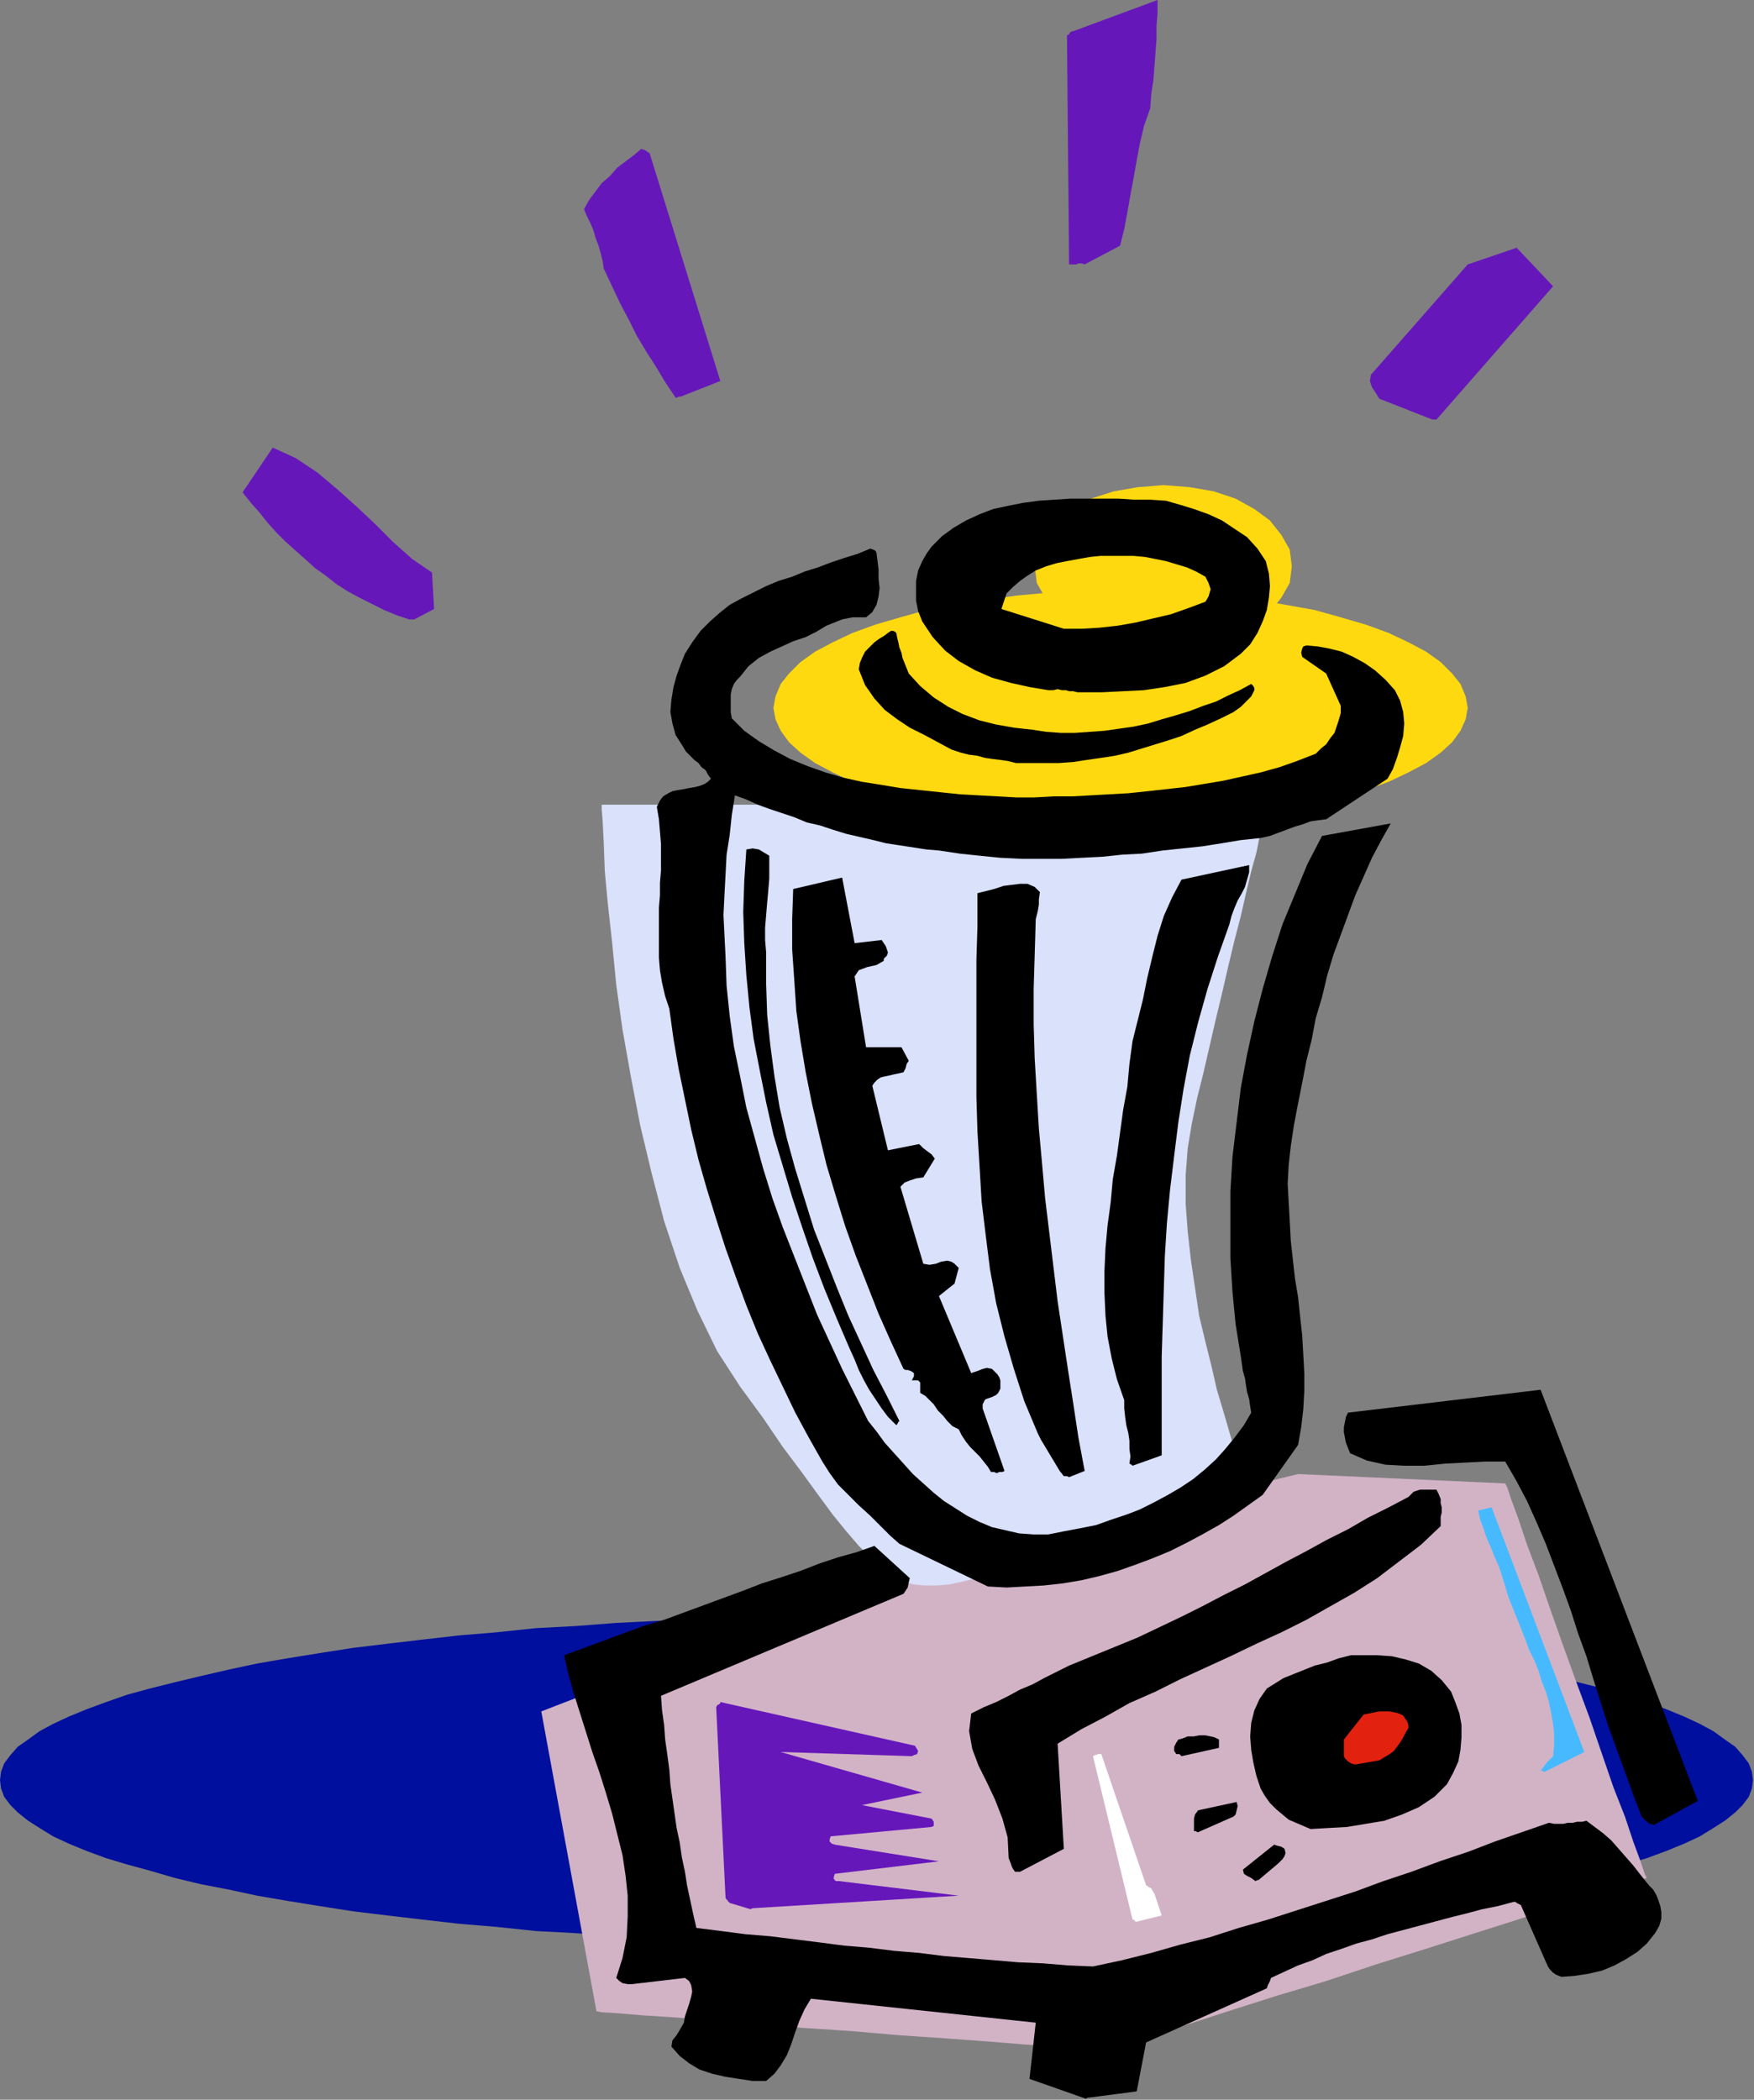 <?xml version="1.0" encoding="UTF-8" standalone="no"?>
<svg
   xmlns:dc="http://purl.org/dc/elements/1.1/"
   xmlns:cc="http://creativecommons.org/ns#"
   xmlns:rdf="http://www.w3.org/1999/02/22-rdf-syntax-ns#"
   xmlns:svg="http://www.w3.org/2000/svg"
   xmlns="http://www.w3.org/2000/svg"
   xmlns:sodipodi="http://sodipodi.sourceforge.net/DTD/sodipodi-0.dtd"
   xmlns:inkscape="http://www.inkscape.org/namespaces/inkscape"
   version="1.0"
   width="42.799mm"
   height="51.232mm"
   id="svg59"
   sodipodi:docname="FSA06988.WMF">
  <rect width="100%" height="100%" fill="#808080" stroke="none"/>
  <sodipodi:namedview
     pagecolor="#ffffff"
     bordercolor="#666666"
     borderopacity="1"
     objecttolerance="10"
     gridtolerance="10"
     guidetolerance="10"
     inkscape:pageopacity="0"
     inkscape:pageshadow="2"
     inkscape:window-width="640"
     inkscape:window-height="480"
     id="namedview61" />
  <defs
     id="defs3">
    <pattern
       id="WMFhbasepattern"
       patternUnits="userSpaceOnUse"
       width="6"
       height="6"
       x="0"
       y="0" />
  </defs>
  <path
     style="fill:#000f9e;fill-rule:evenodd;fill-opacity:1;stroke:none;"
     d="  M 80.832,148.992   L 84.96,148.992   L 89.088,149.088   L 93.12,149.184   L 97.056,149.28   L 100.992,149.472   L 104.832,149.664   L 108.576,149.952   L 112.224,150.144   L 115.776,150.528   L 119.232,150.816   L 122.688,151.2   L 125.952,151.584   L 129.12,151.968   L 132.192,152.448   L 135.072,152.928   L 137.952,153.408   L 140.64,153.984   L 143.136,154.56   L 145.536,155.136   L 147.84,155.712   L 149.952,156.288   L 151.872,156.96   L 153.696,157.632   L 155.328,158.304   L 156.768,158.976   L 158.016,159.648   L 159.072,160.416   L 160.032,161.088   L 160.704,161.856   L 161.28,162.624   L 161.568,163.392   L 161.664,164.16   L 161.568,164.928   L 161.28,165.696   L 160.704,166.464   L 160.032,167.136   L 159.072,167.904   L 158.016,168.576   L 156.768,169.344   L 155.328,170.016   L 153.696,170.688   L 151.872,171.36   L 149.952,171.936   L 147.84,172.512   L 145.536,173.184   L 143.136,173.76   L 140.64,174.24   L 137.952,174.816   L 135.072,175.296   L 132.192,175.776   L 129.12,176.256   L 125.952,176.64   L 122.688,177.024   L 119.232,177.408   L 115.776,177.696   L 112.224,178.08   L 108.576,178.272   L 104.832,178.56   L 100.992,178.752   L 97.056,178.944   L 93.12,179.04   L 89.088,179.136   L 84.96,179.232   L 80.832,179.232   L 76.704,179.232   L 72.576,179.136   L 68.544,179.04   L 64.608,178.944   L 60.672,178.752   L 56.832,178.56   L 53.088,178.272   L 49.44,178.08   L 45.792,177.696   L 42.336,177.408   L 38.976,177.024   L 35.712,176.64   L 32.544,176.256   L 29.472,175.776   L 26.496,175.296   L 23.712,174.816   L 21.024,174.24   L 18.528,173.76   L 16.128,173.184   L 13.824,172.512   L 11.712,171.936   L 9.792,171.36   L 7.968,170.688   L 6.336,170.016   L 4.896,169.344   L 3.648,168.576   L 2.592,167.904   L 1.632,167.136   L 0.96,166.464   L 0.384,165.696   L 0.096,164.928   L 0,164.16   L 0.096,163.392   L 0.384,162.624   L 0.96,161.856   L 1.632,161.088   L 2.592,160.416   L 3.648,159.648   L 4.896,158.976   L 6.336,158.304   L 7.968,157.632   L 9.792,156.96   L 11.712,156.288   L 13.824,155.712   L 16.128,155.136   L 18.528,154.56   L 21.024,153.984   L 23.712,153.408   L 26.496,152.928   L 29.472,152.448   L 32.544,151.968   L 35.712,151.584   L 38.976,151.2   L 42.336,150.816   L 45.792,150.528   L 49.44,150.144   L 53.088,149.952   L 56.832,149.664   L 60.672,149.472   L 64.608,149.28   L 68.544,149.184   L 72.576,149.088   L 76.704,148.992   L 80.832,148.992  z "
     id="path5" />
  <path
     style="fill:#d2b3c6;fill-rule:evenodd;fill-opacity:1;stroke:none;"
     d="  M 83.904,144.672   L 49.92,157.824   L 55.008,185.472   L 55.488,185.568   L 57.024,185.664   L 59.328,185.856   L 62.304,186.048   L 65.856,186.336   L 69.792,186.624   L 74.016,187.008   L 78.432,187.296   L 82.848,187.68   L 87.072,187.968   L 91.008,188.256   L 94.56,188.544   L 97.632,188.736   L 99.936,188.928   L 101.376,189.024   L 101.952,189.024   L 102.528,188.832   L 104.064,188.352   L 106.56,187.584   L 109.728,186.624   L 113.568,185.376   L 117.792,184.032   L 122.304,182.688   L 126.912,181.152   L 131.52,179.712   L 136.032,178.272   L 140.256,176.928   L 144.096,175.68   L 147.264,174.72   L 149.76,173.856   L 151.296,173.376   L 151.872,173.184   L 151.68,172.8   L 151.296,171.648   L 150.624,169.824   L 149.856,167.52   L 148.8,164.832   L 147.744,161.76   L 146.592,158.4   L 145.344,155.04   L 144.096,151.584   L 142.944,148.32   L 141.888,145.248   L 140.832,142.464   L 140.064,140.16   L 139.392,138.336   L 139.008,137.184   L 138.816,136.8   L 119.712,135.936   L 83.904,144.672  z "
     id="path7" />
  <path
     style="fill:#ffd90f;fill-rule:evenodd;fill-opacity:1;stroke:none;"
     d="  M 107.328,44.736   L 109.728,44.928   L 111.936,45.312   L 113.952,45.984   L 115.68,46.944   L 117.12,48   L 118.176,49.344   L 118.944,50.688   L 119.136,52.224   L 118.944,53.76   L 118.176,55.104   L 117.12,56.448   L 115.68,57.504   L 113.952,58.464   L 111.936,59.136   L 109.728,59.52   L 107.328,59.712   L 104.928,59.52   L 102.72,59.136   L 100.608,58.464   L 98.88,57.504   L 97.44,56.448   L 96.384,55.104   L 95.616,53.76   L 95.424,52.224   L 95.616,50.688   L 96.384,49.344   L 97.44,48   L 98.88,46.944   L 100.608,45.984   L 102.72,45.312   L 104.928,44.928   L 107.328,44.736  z "
     id="path9" />
  <path
     style="fill:#ffd90f;fill-rule:evenodd;fill-opacity:1;stroke:none;"
     d="  M 103.392,54.432   L 106.656,54.528   L 109.824,54.624   L 112.896,54.912   L 115.776,55.296   L 118.56,55.776   L 121.248,56.256   L 123.648,56.928   L 125.952,57.6   L 128.064,58.368   L 129.888,59.232   L 131.52,60.096   L 132.864,61.056   L 133.92,62.112   L 134.688,63.072   L 135.168,64.224   L 135.36,65.28   L 135.168,66.336   L 134.688,67.392   L 133.92,68.448   L 132.864,69.408   L 131.52,70.368   L 129.888,71.232   L 128.064,72.096   L 125.952,72.864   L 123.648,73.536   L 121.248,74.208   L 118.56,74.688   L 115.776,75.168   L 112.896,75.552   L 109.824,75.84   L 106.656,75.936   L 103.392,76.032   L 100.128,75.936   L 96.96,75.84   L 93.888,75.552   L 90.912,75.168   L 88.128,74.688   L 85.44,74.208   L 83.04,73.536   L 80.736,72.864   L 78.624,72.096   L 76.8,71.232   L 75.168,70.368   L 73.824,69.408   L 72.768,68.448   L 72,67.392   L 71.52,66.336   L 71.328,65.28   L 71.52,64.224   L 72,63.072   L 72.768,62.112   L 73.824,61.056   L 75.168,60.096   L 76.8,59.232   L 78.624,58.368   L 80.736,57.6   L 83.04,56.928   L 85.44,56.256   L 88.128,55.776   L 90.912,55.296   L 93.888,54.912   L 96.96,54.624   L 100.128,54.528   L 103.392,54.432  z "
     id="path11" />
  <path
     style="fill:#d9e1fb;fill-rule:evenodd;fill-opacity:1;stroke:none;"
     d="  M 55.488,74.208   L 55.488,74.592   L 55.584,75.84   L 55.68,77.76   L 55.776,80.352   L 56.064,83.424   L 56.448,86.88   L 56.832,90.816   L 57.408,94.944   L 58.176,99.264   L 59.04,103.776   L 60.096,108.192   L 61.248,112.608   L 62.688,116.928   L 64.32,120.864   L 66.144,124.608   L 68.256,127.872   L 70.368,130.752   L 72.192,133.44   L 73.92,135.744   L 75.456,137.856   L 76.8,139.68   L 78.048,141.216   L 79.2,142.56   L 80.256,143.616   L 81.216,144.576   L 82.272,145.248   L 83.232,145.728   L 84.192,146.112   L 85.248,146.208   L 86.4,146.208   L 87.552,146.112   L 88.896,145.824   L 90.432,145.44   L 92.064,144.864   L 93.984,144.192   L 96,143.424   L 98.112,142.56   L 100.224,141.696   L 102.336,140.736   L 104.352,139.776   L 106.368,138.816   L 108.192,137.952   L 109.92,137.088   L 111.36,136.416   L 112.608,135.744   L 113.568,135.264   L 114.144,134.976   L 114.336,134.88   L 114.24,134.688   L 114.048,134.016   L 113.664,133.056   L 113.28,131.712   L 112.8,130.08   L 112.224,128.16   L 111.744,126.048   L 111.168,123.744   L 110.592,121.344   L 110.208,118.752   L 109.824,116.16   L 109.536,113.568   L 109.344,110.976   L 109.344,108.384   L 109.536,105.888   L 109.92,103.584   L 110.4,101.28   L 110.976,98.976   L 111.552,96.48   L 112.128,93.984   L 112.704,91.584   L 113.28,89.088   L 113.856,86.688   L 114.432,84.48   L 114.912,82.368   L 115.392,80.352   L 115.872,78.624   L 116.16,77.184   L 116.544,75.936   L 116.736,74.976   L 116.832,74.4   L 116.928,74.208   L 116.256,74.208   L 114.336,74.208   L 111.36,74.208   L 107.52,74.208   L 102.912,74.208   L 97.824,74.208   L 92.352,74.208   L 86.688,74.208   L 81.024,74.208   L 75.456,74.208   L 70.272,74.208   L 65.568,74.208   L 61.632,74.208   L 58.464,74.208   L 56.352,74.208   L 55.488,74.208  z "
     id="path13" />
  <path
     style="fill:#000000;fill-rule:evenodd;fill-opacity:1;stroke:none;"
     d="  M 100.416,193.44   L 104.832,192.864   L 105.696,188.352   L 116.832,183.36   L 116.928,183.072   L 117.024,182.88   L 117.12,182.688   L 117.216,182.4   L 118.464,181.824   L 119.712,181.248   L 121.056,180.768   L 122.304,180.192   L 123.744,179.712   L 125.088,179.232   L 126.528,178.848   L 127.968,178.368   L 129.408,177.984   L 130.848,177.6   L 132.288,177.216   L 133.728,176.832   L 135.264,176.448   L 136.704,176.064   L 138.144,175.776   L 139.584,175.392   L 139.776,175.392   L 139.872,175.488   L 140.064,175.584   L 140.256,175.68   L 142.752,181.344   L 142.944,181.632   L 143.232,181.92   L 143.52,182.112   L 144,182.304   L 145.248,182.208   L 146.496,182.016   L 147.744,181.728   L 148.896,181.248   L 149.952,180.672   L 151.008,180   L 151.872,179.232   L 152.64,178.272   L 153.024,177.6   L 153.216,176.928   L 153.216,176.352   L 153.12,175.776   L 152.928,175.2   L 152.736,174.72   L 152.448,174.24   L 152.064,173.856   L 151.296,172.896   L 150.624,172.032   L 149.952,171.264   L 149.28,170.496   L 148.608,169.728   L 147.84,169.056   L 147.072,168.48   L 146.304,167.904   L 145.92,168   L 145.44,168   L 145.056,168.096   L 144.576,168.096   L 144.192,168.192   L 143.712,168.192   L 143.328,168.192   L 142.848,168.096   L 140.352,168.96   L 137.856,169.824   L 135.36,170.784   L 132.768,171.648   L 130.176,172.608   L 127.584,173.472   L 124.992,174.432   L 122.304,175.296   L 119.616,176.16   L 116.928,177.024   L 114.24,177.792   L 111.552,178.656   L 108.864,179.328   L 106.176,180.096   L 103.488,180.768   L 100.8,181.344   L 98.496,181.248   L 96.192,181.056   L 93.888,180.96   L 91.68,180.768   L 89.376,180.576   L 87.072,180.384   L 84.768,180.096   L 82.464,179.904   L 80.16,179.616   L 77.856,179.424   L 75.648,179.136   L 73.344,178.848   L 71.04,178.56   L 68.736,178.368   L 66.528,178.08   L 64.224,177.792   L 63.936,176.544   L 63.648,175.2   L 63.36,173.856   L 63.168,172.608   L 62.88,171.264   L 62.688,169.92   L 62.4,168.576   L 62.208,167.232   L 62.016,165.888   L 61.824,164.544   L 61.728,163.2   L 61.536,161.76   L 61.344,160.416   L 61.248,159.072   L 61.056,157.728   L 60.96,156.384   L 83.328,146.976   L 83.52,146.688   L 83.712,146.4   L 83.808,145.92   L 83.904,145.536   L 80.64,142.56   L 79.008,143.136   L 77.28,143.616   L 75.552,144.192   L 73.824,144.864   L 72.096,145.44   L 70.272,146.016   L 68.544,146.688   L 66.72,147.36   L 64.896,148.032   L 63.072,148.704   L 61.248,149.376   L 59.328,149.952   L 57.504,150.624   L 55.68,151.296   L 53.856,151.968   L 52.032,152.64   L 52.416,154.368   L 52.896,156.096   L 53.472,157.92   L 54.048,159.744   L 54.624,161.568   L 55.296,163.488   L 55.872,165.312   L 56.448,167.232   L 56.928,169.152   L 57.408,171.072   L 57.696,172.992   L 57.888,174.816   L 57.888,176.736   L 57.792,178.656   L 57.408,180.576   L 56.832,182.4   L 57.12,182.688   L 57.408,182.88   L 57.888,182.976   L 58.272,182.976   L 63.168,182.4   L 63.552,182.688   L 63.744,183.072   L 63.84,183.648   L 63.744,184.128   L 63.552,184.8   L 63.36,185.376   L 63.168,185.952   L 63.072,186.528   L 62.688,187.2   L 62.4,187.68   L 62.016,188.16   L 61.92,188.736   L 62.688,189.6   L 63.552,190.272   L 64.512,190.848   L 65.664,191.232   L 66.912,191.52   L 68.16,191.712   L 69.408,191.904   L 70.656,191.904   L 71.424,191.232   L 72,190.464   L 72.576,189.504   L 72.96,188.544   L 73.344,187.392   L 73.728,186.336   L 74.208,185.28   L 74.784,184.32   L 95.52,186.528   L 94.944,191.712   L 100.128,193.536   L 100.128,193.536   L 100.32,193.44   L 100.416,193.44   L 100.416,193.44  z "
     id="path15" />
  <path
     style="fill:#ffffff;fill-rule:evenodd;fill-opacity:1;stroke:none;"
     d="  M 104.832,177.216   L 107.136,176.64   L 106.464,174.624   L 106.272,174.336   L 106.176,174.144   L 105.984,174.048   L 105.696,173.856   L 101.568,161.76   L 101.472,161.76   L 101.28,161.76   L 100.992,161.856   L 100.8,161.952   L 104.448,177.024   L 104.544,177.024   L 104.64,177.12   L 104.736,177.216   L 104.832,177.216  z "
     id="path17" />
  <path
     style="fill:#6617ba;fill-rule:evenodd;fill-opacity:1;stroke:none;"
     d="  M 69.504,175.968   L 88.416,174.816   L 77.376,173.472   L 77.088,173.472   L 76.896,173.28   L 76.896,173.088   L 76.992,172.8   L 86.592,171.648   L 76.992,170.112   L 76.704,170.016   L 76.512,169.824   L 76.512,169.632   L 76.608,169.344   L 85.92,168.48   L 86.112,168.384   L 86.112,168.192   L 86.112,168   L 85.92,167.712   L 79.488,166.464   L 85.056,165.312   L 72,161.568   L 84.096,161.952   L 84.288,161.856   L 84.576,161.76   L 84.672,161.472   L 84.384,160.992   L 66.432,156.96   L 66.432,157.056   L 66.336,157.152   L 66.144,157.248   L 66.048,157.44   L 66.912,175.008   L 67.008,175.2   L 67.104,175.2   L 67.104,175.296   L 67.296,175.488   L 69.216,176.064   L 69.216,176.064   L 69.408,175.968   L 69.504,175.968   L 69.504,175.968  z "
     id="path19" />
  <path
     style="fill:#000000;fill-rule:evenodd;fill-opacity:1;stroke:none;"
     d="  M 116.064,173.376   L 117.888,171.84   L 118.08,171.648   L 118.272,171.456   L 118.464,171.168   L 118.56,170.88   L 118.464,170.496   L 118.176,170.304   L 117.792,170.208   L 117.504,170.112   L 114.624,172.416   L 114.72,172.8   L 115.008,172.992   L 115.392,173.184   L 115.776,173.472   L 115.776,173.472   L 115.968,173.376   L 116.064,173.376   L 116.064,173.376  z "
     id="path21" />
  <path
     style="fill:#000000;fill-rule:evenodd;fill-opacity:1;stroke:none;"
     d="  M 94.08,172.608   L 98.112,170.496   L 97.536,160.8   L 99.744,159.456   L 101.952,158.304   L 104.16,157.056   L 106.56,156   L 108.864,154.848   L 111.168,153.792   L 113.472,152.736   L 115.872,151.584   L 118.176,150.528   L 120.48,149.376   L 122.688,148.128   L 124.896,146.88   L 127.008,145.536   L 129.024,144   L 131.04,142.464   L 132.864,140.736   L 132.864,140.352   L 132.864,139.872   L 132.96,139.488   L 132.96,139.008   L 132.864,138.624   L 132.864,138.24   L 132.672,137.76   L 132.48,137.376   L 130.944,137.376   L 130.656,137.472   L 130.368,137.568   L 130.176,137.76   L 129.888,138.048   L 128.064,139.008   L 126.144,139.968   L 124.32,141.024   L 122.4,141.984   L 120.48,143.04   L 118.656,144   L 116.736,145.056   L 114.816,146.112   L 112.896,147.072   L 110.88,148.128   L 108.96,149.088   L 106.944,150.048   L 104.928,151.008   L 102.816,151.872   L 100.704,152.736   L 98.592,153.6   L 97.44,154.176   L 96.288,154.752   L 95.232,155.328   L 94.08,155.808   L 93.024,156.384   L 91.872,156.96   L 90.72,157.44   L 89.568,158.016   L 89.376,159.648   L 89.664,161.28   L 90.24,162.816   L 91.008,164.352   L 91.776,165.984   L 92.448,167.712   L 92.928,169.44   L 93.024,171.36   L 93.216,171.84   L 93.312,172.128   L 93.408,172.32   L 93.6,172.608   L 93.696,172.608   L 93.792,172.608   L 93.888,172.608   L 94.08,172.608  z "
     id="path23" />
  <path
     style="fill:#000000;fill-rule:evenodd;fill-opacity:1;stroke:none;"
     d="  M 110.496,168.96   L 113.76,167.52   L 113.952,167.328   L 114.048,166.944   L 114.144,166.56   L 114.048,166.176   L 110.496,166.944   L 110.208,167.328   L 110.112,167.712   L 110.112,168.288   L 110.112,168.864   L 110.208,168.864   L 110.304,168.864   L 110.4,168.96   L 110.496,168.96  z "
     id="path25" />
  <path
     style="fill:#000000;fill-rule:evenodd;fill-opacity:1;stroke:none;"
     d="  M 120.864,168.672   L 122.496,168.576   L 124.224,168.48   L 125.952,168.192   L 127.68,167.904   L 129.312,167.328   L 130.848,166.656   L 132.288,165.696   L 133.44,164.544   L 134.016,163.488   L 134.496,162.432   L 134.688,161.376   L 134.784,160.224   L 134.784,159.072   L 134.592,158.016   L 134.208,156.96   L 133.824,156   L 132.96,154.944   L 132,154.08   L 130.848,153.408   L 129.6,153.024   L 128.352,152.736   L 127.008,152.64   L 125.76,152.64   L 124.608,152.64   L 123.456,152.928   L 122.4,153.312   L 121.248,153.6   L 120.288,153.984   L 119.328,154.368   L 118.368,154.752   L 117.6,155.232   L 116.832,155.712   L 116.16,156.672   L 115.68,157.728   L 115.392,158.88   L 115.296,160.128   L 115.392,161.376   L 115.584,162.528   L 115.872,163.776   L 116.256,164.928   L 116.64,165.6   L 117.12,166.272   L 117.696,166.848   L 118.272,167.328   L 118.848,167.808   L 119.52,168.096   L 120.192,168.384   L 120.864,168.672  z "
     id="path27" />
  <path
     style="fill:#000000;fill-rule:evenodd;fill-opacity:1;stroke:none;"
     d="  M 152.544,168.288   L 156.576,166.08   L 142.08,128.16   L 124.32,130.272   L 124.128,130.656   L 124.032,131.136   L 123.936,131.616   L 123.936,132.096   L 124.032,132.576   L 124.128,133.056   L 124.32,133.536   L 124.512,134.016   L 126.048,134.688   L 127.776,135.072   L 129.504,135.168   L 131.328,135.168   L 133.248,134.976   L 135.072,134.88   L 136.992,134.784   L 138.816,134.784   L 139.872,136.608   L 140.832,138.432   L 141.696,140.352   L 142.56,142.368   L 143.328,144.384   L 144.096,146.4   L 144.864,148.512   L 145.536,150.624   L 146.304,152.736   L 146.976,154.944   L 147.648,157.056   L 148.32,159.168   L 149.088,161.28   L 149.856,163.392   L 150.624,165.504   L 151.392,167.52   L 151.584,167.712   L 151.872,168   L 152.16,168.192   L 152.544,168.288  z "
     id="path29" />
  <path
     style="fill:#47baff;fill-rule:evenodd;fill-opacity:1;stroke:none;"
     d="  M 142.464,163.392   L 146.112,161.568   L 137.568,139.008   L 136.32,139.296   L 136.512,140.16   L 136.8,140.928   L 137.088,141.792   L 137.472,142.656   L 137.856,143.616   L 138.24,144.48   L 138.528,145.344   L 138.816,146.304   L 139.104,147.264   L 139.488,148.224   L 139.872,149.184   L 140.256,150.144   L 140.64,151.104   L 141.024,152.16   L 141.504,153.12   L 141.888,154.08   L 142.176,155.04   L 142.56,156   L 142.848,156.96   L 143.04,157.92   L 143.232,158.976   L 143.328,159.936   L 143.328,160.992   L 143.232,161.952   L 142.944,162.24   L 142.656,162.528   L 142.368,162.912   L 142.08,163.296   L 142.176,163.296   L 142.272,163.296   L 142.368,163.392   L 142.464,163.392  z "
     id="path31" />
  <path
     style="fill:#e3210f;fill-rule:evenodd;fill-opacity:1;stroke:none;"
     d="  M 124.992,162.72   L 127.2,162.336   L 127.68,162.048   L 128.16,161.76   L 128.544,161.472   L 128.832,161.088   L 129.12,160.704   L 129.408,160.224   L 129.6,159.84   L 129.888,159.36   L 129.888,159.072   L 129.792,158.784   L 129.6,158.496   L 129.408,158.208   L 129.024,158.016   L 128.64,157.92   L 128.16,157.824   L 127.68,157.824   L 127.2,157.824   L 126.72,157.92   L 126.24,158.016   L 125.76,158.112   L 123.936,160.416   L 123.936,161.952   L 124.032,162.144   L 124.32,162.432   L 124.608,162.624   L 124.992,162.72  z "
     id="path33" />
  <path
     style="fill:#000000;fill-rule:evenodd;fill-opacity:1;stroke:none;"
     d="  M 108.96,161.952   L 112.416,161.184   L 112.416,160.992   L 112.416,160.8   L 112.416,160.608   L 112.416,160.416   L 112.032,160.224   L 111.648,160.128   L 111.168,160.032   L 110.592,160.032   L 110.112,160.128   L 109.536,160.128   L 109.056,160.32   L 108.672,160.416   L 108.48,160.704   L 108.288,161.088   L 108.288,161.472   L 108.48,161.76   L 108.576,161.76   L 108.768,161.76   L 108.864,161.856   L 108.96,161.952  z "
     id="path35" />
  <path
     style="fill:#000000;fill-rule:evenodd;fill-opacity:1;stroke:none;"
     d="  M 91.104,146.304   L 92.832,146.4   L 94.56,146.304   L 96.288,146.208   L 98.016,146.016   L 99.744,145.728   L 101.376,145.344   L 103.104,144.864   L 104.736,144.288   L 106.272,143.712   L 107.904,143.04   L 109.44,142.272   L 110.88,141.504   L 112.416,140.64   L 113.76,139.776   L 115.104,138.816   L 116.448,137.856   L 119.712,133.248   L 120,131.616   L 120.192,129.984   L 120.288,128.256   L 120.288,126.624   L 120.192,124.896   L 120.096,123.168   L 119.904,121.44   L 119.712,119.616   L 119.424,117.888   L 119.232,116.16   L 119.04,114.432   L 118.944,112.608   L 118.848,110.88   L 118.752,109.152   L 118.848,107.424   L 119.04,105.696   L 119.328,103.776   L 119.712,101.76   L 120.096,99.84   L 120.48,97.824   L 120.96,95.904   L 121.344,93.888   L 121.92,91.968   L 122.4,89.952   L 122.976,88.032   L 123.648,86.208   L 124.32,84.384   L 124.992,82.56   L 125.76,80.832   L 126.528,79.104   L 127.392,77.472   L 128.256,75.936   L 121.92,77.088   L 120.576,79.68   L 119.424,82.464   L 118.272,85.248   L 117.312,88.224   L 116.448,91.2   L 115.68,94.176   L 115.008,97.248   L 114.432,100.32   L 114.048,103.488   L 113.664,106.656   L 113.472,109.824   L 113.472,112.896   L 113.472,116.064   L 113.664,119.136   L 113.952,122.112   L 114.432,125.088   L 114.528,125.76   L 114.624,126.432   L 114.816,127.104   L 114.912,127.776   L 115.008,128.352   L 115.2,129.024   L 115.296,129.696   L 115.392,130.272   L 114.72,131.424   L 113.856,132.576   L 112.992,133.632   L 112.128,134.592   L 111.072,135.552   L 110.016,136.416   L 108.864,137.184   L 107.712,137.856   L 106.464,138.528   L 105.12,139.2   L 103.872,139.68   L 102.432,140.16   L 101.088,140.64   L 99.648,140.928   L 98.112,141.216   L 96.672,141.504   L 95.328,141.504   L 93.984,141.408   L 92.736,141.12   L 91.488,140.832   L 90.336,140.352   L 89.184,139.776   L 88.128,139.104   L 87.072,138.432   L 86.112,137.664   L 85.152,136.8   L 84.192,135.936   L 83.328,134.976   L 82.464,134.016   L 81.6,133.056   L 80.832,132   L 80.064,131.04   L 78.912,128.736   L 77.664,126.24   L 76.512,123.744   L 75.36,121.248   L 74.304,118.56   L 73.248,115.872   L 72.192,113.184   L 71.232,110.496   L 70.368,107.712   L 69.6,104.928   L 68.832,102.144   L 68.256,99.264   L 67.68,96.48   L 67.296,93.696   L 67.008,90.912   L 66.912,88.224   L 66.816,86.304   L 66.72,84.384   L 66.816,82.464   L 66.912,80.64   L 67.008,78.816   L 67.296,76.992   L 67.488,75.168   L 67.776,73.344   L 68.832,73.728   L 69.888,74.208   L 70.944,74.592   L 72.096,74.976   L 73.248,75.36   L 74.4,75.84   L 75.648,76.128   L 76.8,76.512   L 78.048,76.896   L 79.296,77.184   L 80.544,77.472   L 81.696,77.76   L 82.944,77.952   L 84.192,78.144   L 85.44,78.336   L 86.592,78.432   L 88.512,78.72   L 90.336,78.912   L 92.256,79.104   L 94.176,79.2   L 96,79.2   L 97.92,79.2   L 99.744,79.104   L 101.664,79.008   L 103.488,78.816   L 105.312,78.72   L 107.232,78.432   L 109.056,78.24   L 110.88,78.048   L 112.704,77.76   L 114.432,77.472   L 116.256,77.28   L 117.12,77.088   L 117.888,76.8   L 118.656,76.512   L 119.424,76.224   L 120.096,76.032   L 120.864,75.744   L 121.536,75.648   L 122.304,75.552   L 127.968,71.808   L 128.448,70.944   L 128.832,69.888   L 129.12,68.928   L 129.408,67.872   L 129.504,66.72   L 129.408,65.664   L 129.12,64.608   L 128.64,63.648   L 127.776,62.688   L 126.816,61.824   L 125.856,61.152   L 124.8,60.576   L 123.744,60.096   L 122.592,59.808   L 121.536,59.616   L 120.48,59.52   L 120.192,59.616   L 120.096,59.808   L 120,60.192   L 120.096,60.576   L 122.304,62.112   L 123.648,65.088   L 123.648,65.76   L 123.456,66.432   L 123.264,67.008   L 123.072,67.584   L 122.688,68.064   L 122.304,68.64   L 121.824,69.024   L 121.344,69.504   L 119.616,70.176   L 117.984,70.752   L 116.256,71.232   L 114.528,71.616   L 112.8,72   L 111.072,72.288   L 109.344,72.576   L 107.616,72.768   L 105.888,72.96   L 104.064,73.152   L 102.336,73.248   L 100.608,73.344   L 98.88,73.44   L 97.152,73.44   L 95.424,73.536   L 93.696,73.536   L 91.968,73.44   L 90.24,73.344   L 88.512,73.248   L 86.688,73.056   L 84.864,72.864   L 83.04,72.672   L 81.312,72.384   L 79.488,72.096   L 77.76,71.712   L 76.128,71.232   L 74.496,70.656   L 72.864,69.984   L 71.424,69.216   L 69.984,68.352   L 68.64,67.392   L 67.488,66.24   L 67.392,65.664   L 67.392,65.088   L 67.392,64.512   L 67.392,64.032   L 67.488,63.552   L 67.68,63.072   L 67.968,62.688   L 68.256,62.4   L 69.024,61.44   L 69.984,60.672   L 71.04,60.096   L 72.096,59.616   L 73.152,59.136   L 74.304,58.752   L 75.264,58.272   L 76.224,57.696   L 76.704,57.504   L 77.184,57.312   L 77.664,57.12   L 78.144,57.024   L 78.624,56.928   L 79.008,56.928   L 79.488,56.928   L 79.872,56.928   L 80.448,56.448   L 80.832,55.776   L 81.024,55.008   L 81.12,54.24   L 81.024,53.376   L 81.024,52.512   L 80.928,51.744   L 80.832,50.976   L 80.832,50.976   L 80.736,50.784   L 80.544,50.688   L 80.256,50.592   L 79.104,51.072   L 77.856,51.456   L 76.704,51.84   L 75.456,52.32   L 74.208,52.704   L 73.056,53.184   L 71.808,53.568   L 70.656,54.048   L 69.504,54.624   L 68.352,55.2   L 67.296,55.776   L 66.336,56.544   L 65.472,57.312   L 64.608,58.176   L 63.84,59.232   L 63.168,60.288   L 62.784,61.248   L 62.4,62.304   L 62.112,63.36   L 61.92,64.512   L 61.824,65.664   L 62.016,66.72   L 62.304,67.776   L 62.976,68.832   L 63.264,69.312   L 63.648,69.696   L 64.032,70.08   L 64.416,70.368   L 64.704,70.752   L 65.088,71.04   L 65.28,71.424   L 65.568,71.808   L 65.28,72.096   L 64.992,72.288   L 64.512,72.48   L 64.128,72.576   L 63.552,72.672   L 63.072,72.768   L 62.496,72.864   L 62.016,72.96   L 61.632,73.152   L 61.152,73.44   L 60.864,73.824   L 60.576,74.4   L 60.768,75.552   L 60.864,76.704   L 60.96,77.856   L 60.96,79.008   L 60.96,80.256   L 60.864,81.408   L 60.864,82.56   L 60.768,83.712   L 60.768,84.864   L 60.768,86.016   L 60.768,87.168   L 60.768,88.32   L 60.864,89.472   L 61.056,90.624   L 61.344,91.872   L 61.728,93.024   L 62.112,95.808   L 62.592,98.592   L 63.168,101.376   L 63.744,104.16   L 64.416,106.944   L 65.184,109.632   L 66.048,112.416   L 66.912,115.104   L 67.872,117.792   L 68.832,120.384   L 69.888,122.976   L 71.04,125.472   L 72.192,127.872   L 73.344,130.272   L 74.592,132.576   L 75.84,134.784   L 76.512,135.84   L 77.28,136.896   L 78.24,137.856   L 79.2,138.816   L 80.256,139.776   L 81.216,140.736   L 82.08,141.6   L 82.944,142.368   L 91.104,146.304  z "
     id="path37" />
  <path
     style="fill:#000000;fill-rule:evenodd;fill-opacity:1;stroke:none;"
     d="  M 98.592,136.224   L 100.032,135.648   L 99.456,132.576   L 98.976,129.408   L 98.496,126.336   L 98.016,123.168   L 97.536,120   L 97.152,116.832   L 96.768,113.664   L 96.384,110.496   L 96.096,107.232   L 95.808,104.064   L 95.616,100.896   L 95.424,97.632   L 95.328,94.464   L 95.328,91.2   L 95.424,88.032   L 95.52,84.768   L 95.712,84   L 95.808,83.424   L 95.808,82.944   L 95.904,82.272   L 95.424,81.792   L 94.752,81.504   L 94.08,81.504   L 93.312,81.6   L 92.544,81.696   L 91.68,81.984   L 90.912,82.176   L 90.144,82.368   L 90.144,85.44   L 90.048,88.512   L 90.048,91.68   L 90.048,94.848   L 90.048,98.016   L 90.048,101.184   L 90.144,104.352   L 90.336,107.52   L 90.528,110.784   L 90.912,113.952   L 91.296,117.024   L 91.872,120.192   L 92.64,123.264   L 93.504,126.24   L 94.464,129.216   L 95.712,132.192   L 96,132.768   L 96.288,133.248   L 96.576,133.728   L 96.864,134.208   L 97.152,134.688   L 97.44,135.168   L 97.728,135.648   L 98.112,136.128   L 98.112,136.128   L 98.208,136.128   L 98.4,136.128   L 98.592,136.224  z "
     id="path39" />
  <path
     style="fill:#000000;fill-rule:evenodd;fill-opacity:1;stroke:none;"
     d="  M 91.872,135.84   L 91.968,135.84   L 92.16,135.744   L 92.448,135.744   L 92.64,135.648   L 90.624,129.888   L 90.624,129.696   L 90.624,129.504   L 90.72,129.312   L 90.816,129.12   L 90.912,129.024   L 91.2,128.928   L 91.488,128.832   L 91.872,128.64   L 92.064,128.448   L 92.256,128.064   L 92.256,127.68   L 92.256,127.296   L 92.16,127.008   L 91.968,126.72   L 91.776,126.528   L 91.488,126.24   L 91.008,126.144   L 90.624,126.24   L 90.144,126.432   L 89.568,126.624   L 86.592,119.52   L 88.032,118.368   L 88.416,116.928   L 88.224,116.736   L 88.032,116.544   L 87.744,116.352   L 87.36,116.256   L 86.784,116.352   L 86.304,116.544   L 85.728,116.64   L 85.152,116.544   L 83.04,109.44   L 83.424,109.056   L 83.904,108.864   L 84.48,108.672   L 85.152,108.576   L 86.208,106.848   L 85.92,106.464   L 85.536,106.176   L 85.152,105.888   L 84.768,105.504   L 81.888,106.08   L 80.448,100.128   L 80.64,99.84   L 80.928,99.552   L 81.216,99.36   L 81.6,99.264   L 82.08,99.168   L 82.464,99.072   L 82.944,98.976   L 83.328,98.88   L 83.424,98.688   L 83.52,98.496   L 83.616,98.112   L 83.808,97.824   L 83.136,96.576   L 79.872,96.576   L 78.816,90.048   L 79.2,89.472   L 79.968,89.184   L 80.832,88.992   L 81.504,88.608   L 81.504,88.416   L 81.6,88.32   L 81.792,88.128   L 81.888,87.84   L 81.792,87.552   L 81.696,87.264   L 81.504,86.976   L 81.312,86.688   L 78.816,86.976   L 77.664,80.928   L 73.152,81.984   L 73.056,84.768   L 73.056,87.552   L 73.248,90.336   L 73.44,93.216   L 73.824,96   L 74.304,98.88   L 74.88,101.76   L 75.552,104.64   L 76.224,107.424   L 77.088,110.304   L 77.952,113.088   L 78.912,115.776   L 79.968,118.464   L 81.024,121.152   L 82.176,123.744   L 83.328,126.24   L 83.52,126.336   L 83.712,126.336   L 84,126.432   L 84.288,126.624   L 84.288,126.72   L 84.288,126.912   L 84.192,127.104   L 84.096,127.296   L 84.192,127.296   L 84.384,127.296   L 84.48,127.296   L 84.672,127.296   L 84.864,127.488   L 84.864,127.68   L 84.864,128.064   L 84.864,128.448   L 85.344,128.736   L 85.728,129.12   L 86.112,129.504   L 86.496,130.08   L 86.976,130.56   L 87.36,131.04   L 87.84,131.52   L 88.416,131.808   L 88.704,132.384   L 89.088,132.96   L 89.472,133.44   L 89.952,133.92   L 90.336,134.304   L 90.72,134.784   L 91.104,135.264   L 91.392,135.744   L 91.488,135.744   L 91.584,135.744   L 91.68,135.744   L 91.872,135.84  z "
     id="path41" />
  <path
     style="fill:#000000;fill-rule:evenodd;fill-opacity:1;stroke:none;"
     d="  M 104.448,135.168   L 107.136,134.208   L 107.136,131.232   L 107.136,128.16   L 107.136,125.088   L 107.232,122.016   L 107.328,118.944   L 107.424,115.872   L 107.616,112.8   L 107.904,109.728   L 108.288,106.56   L 108.672,103.488   L 109.152,100.416   L 109.728,97.344   L 110.496,94.272   L 111.36,91.2   L 112.32,88.224   L 113.376,85.248   L 113.568,84.48   L 113.856,83.712   L 114.144,83.04   L 114.528,82.368   L 114.816,81.792   L 115.008,81.12   L 115.2,80.448   L 115.2,79.776   L 108.96,81.12   L 108.096,82.752   L 107.328,84.48   L 106.752,86.304   L 106.272,88.224   L 105.792,90.24   L 105.408,92.16   L 104.928,94.08   L 104.448,96   L 104.16,98.112   L 103.968,100.224   L 103.584,102.336   L 103.296,104.448   L 103.008,106.56   L 102.624,108.768   L 102.432,110.88   L 102.144,112.992   L 101.952,115.104   L 101.856,117.216   L 101.856,119.232   L 101.952,121.344   L 102.144,123.264   L 102.528,125.28   L 103.008,127.2   L 103.68,129.12   L 103.68,129.888   L 103.776,130.752   L 103.872,131.424   L 104.064,132.192   L 104.16,132.864   L 104.16,133.632   L 104.256,134.304   L 104.16,134.976   L 104.16,134.976   L 104.352,135.072   L 104.448,135.168   L 104.448,135.168  z "
     id="path43" />
  <path
     style="fill:#000000;fill-rule:evenodd;fill-opacity:1;stroke:none;"
     d="  M 82.752,131.328   L 82.752,131.328   L 82.848,131.136   L 82.944,131.04   L 82.944,131.04   L 81.792,128.736   L 80.544,126.336   L 79.392,123.84   L 78.24,121.344   L 77.184,118.752   L 76.128,116.064   L 75.072,113.376   L 74.208,110.592   L 73.344,107.808   L 72.576,105.024   L 71.904,102.144   L 71.424,99.264   L 71.04,96.384   L 70.752,93.6   L 70.656,90.72   L 70.656,87.84   L 70.56,86.688   L 70.56,85.536   L 70.656,84.384   L 70.752,83.232   L 70.848,82.176   L 70.944,81.024   L 70.944,79.968   L 70.944,78.912   L 70.464,78.624   L 69.984,78.336   L 69.408,78.24   L 68.832,78.336   L 68.64,81.216   L 68.544,84.096   L 68.64,86.976   L 68.832,89.952   L 69.12,92.928   L 69.504,95.808   L 70.08,98.784   L 70.656,101.664   L 71.328,104.64   L 72.192,107.52   L 73.056,110.4   L 74.016,113.28   L 74.976,116.064   L 76.032,118.848   L 77.184,121.632   L 78.336,124.32   L 78.816,125.376   L 79.2,126.336   L 79.68,127.296   L 80.16,128.16   L 80.736,129.024   L 81.312,129.888   L 81.888,130.656   L 82.656,131.424   L 82.656,131.424   L 82.752,131.328   L 82.752,131.328   L 82.752,131.328  z "
     id="path45" />
  <path
     style="fill:#000000;fill-rule:evenodd;fill-opacity:1;stroke:none;"
     d="  M 93.696,70.368   L 95.04,70.368   L 96.384,70.368   L 97.632,70.368   L 98.976,70.272   L 100.224,70.08   L 101.568,69.888   L 102.816,69.696   L 104.064,69.408   L 105.312,69.024   L 106.56,68.64   L 107.808,68.256   L 108.96,67.872   L 110.208,67.296   L 111.36,66.816   L 112.608,66.24   L 113.76,65.664   L 114.432,65.184   L 114.912,64.704   L 115.392,64.224   L 115.68,63.648   L 115.68,63.456   L 115.584,63.264   L 115.488,63.168   L 115.392,63.072   L 114.336,63.648   L 113.28,64.128   L 112.128,64.704   L 110.976,65.088   L 109.728,65.568   L 108.48,65.952   L 107.136,66.336   L 105.888,66.72   L 104.544,67.008   L 103.2,67.2   L 101.856,67.392   L 100.512,67.488   L 99.168,67.584   L 97.824,67.584   L 96.48,67.488   L 95.232,67.296   L 93.504,67.104   L 91.872,66.816   L 90.336,66.432   L 88.8,65.856   L 87.456,65.184   L 86.112,64.32   L 84.864,63.264   L 83.808,62.112   L 83.616,61.632   L 83.424,61.152   L 83.232,60.672   L 83.136,60.192   L 82.944,59.712   L 82.848,59.232   L 82.752,58.848   L 82.656,58.368   L 82.56,58.272   L 82.368,58.176   L 82.176,58.176   L 81.888,58.368   L 81.504,58.656   L 81.024,58.944   L 80.64,59.232   L 80.16,59.712   L 79.776,60.096   L 79.488,60.672   L 79.296,61.152   L 79.2,61.728   L 79.776,63.168   L 80.64,64.416   L 81.6,65.472   L 82.752,66.336   L 83.904,67.104   L 85.248,67.776   L 86.496,68.448   L 87.744,69.12   L 88.608,69.408   L 89.376,69.6   L 90.144,69.696   L 90.816,69.888   L 91.488,69.984   L 92.256,70.08   L 92.928,70.176   L 93.696,70.368  z "
     id="path47" />
  <path
     style="fill:#000000;fill-rule:evenodd;fill-opacity:1;stroke:none;"
     d="  M 99.744,63.84   L 101.664,63.84   L 103.584,63.744   L 105.504,63.648   L 107.424,63.36   L 109.344,62.976   L 111.168,62.304   L 112.896,61.44   L 114.432,60.288   L 115.296,59.424   L 115.968,58.368   L 116.448,57.312   L 116.832,56.256   L 117.024,55.104   L 117.12,54.048   L 117.024,52.896   L 116.736,51.744   L 115.968,50.592   L 115.008,49.536   L 113.856,48.768   L 112.704,48   L 111.456,47.424   L 110.112,46.944   L 108.864,46.56   L 107.52,46.176   L 106.08,46.08   L 104.64,46.08   L 103.2,45.984   L 101.76,45.984   L 100.224,45.984   L 98.688,45.984   L 97.248,46.08   L 95.808,46.176   L 94.368,46.368   L 92.928,46.656   L 91.584,46.944   L 90.336,47.424   L 89.088,48   L 87.936,48.672   L 86.88,49.44   L 85.92,50.4   L 85.44,51.072   L 85.056,51.744   L 84.672,52.608   L 84.48,53.568   L 84.48,54.432   L 84.48,55.392   L 84.672,56.352   L 85.056,57.312   L 86.016,58.752   L 87.168,60   L 88.416,60.96   L 89.952,61.824   L 91.488,62.496   L 93.216,62.976   L 94.944,63.36   L 96.672,63.648   L 97.152,63.648   L 97.536,63.552   L 97.92,63.648   L 98.304,63.648   L 98.592,63.744   L 98.976,63.744   L 99.36,63.84   L 99.744,63.84  z    M 98.112,57.984   L 99.744,57.984   L 101.376,57.888   L 103.104,57.696   L 104.736,57.408   L 106.368,57.024   L 108,56.64   L 109.632,56.064   L 111.168,55.488   L 111.456,55.008   L 111.648,54.336   L 111.456,53.76   L 111.168,53.184   L 110.304,52.704   L 109.44,52.32   L 108.48,52.032   L 107.52,51.744   L 106.56,51.552   L 105.6,51.36   L 104.544,51.264   L 103.584,51.264   L 102.528,51.264   L 101.472,51.264   L 100.512,51.36   L 99.456,51.552   L 98.4,51.744   L 97.44,51.936   L 96.48,52.224   L 95.52,52.608   L 94.752,53.088   L 94.08,53.568   L 93.408,54.144   L 92.832,54.72   L 92.352,56.16   L 98.112,57.984  z   "
     id="path49" />
  <path
     style="fill:#6617ba;fill-rule:evenodd;fill-opacity:1;stroke:none;"
     d="  M 38.208,57.12   L 40.032,56.16   L 39.84,52.8   L 38.016,51.552   L 36.288,50.016   L 34.656,48.384   L 32.928,46.752   L 31.104,45.12   L 29.28,43.584   L 27.264,42.24   L 25.152,41.28   L 22.368,45.408   L 23.136,46.368   L 23.904,47.232   L 24.672,48.192   L 25.44,49.056   L 26.304,49.92   L 27.264,50.784   L 28.128,51.552   L 29.088,52.416   L 30.048,53.088   L 31.008,53.856   L 32.064,54.528   L 33.12,55.104   L 34.272,55.68   L 35.424,56.256   L 36.576,56.736   L 37.728,57.12   L 37.824,57.12   L 38.016,57.12   L 38.112,57.12   L 38.208,57.12  z "
     id="path51" />
  <path
     style="fill:#6617ba;fill-rule:evenodd;fill-opacity:1;stroke:none;"
     d="  M 132.096,38.688   L 132.192,38.688   L 132.288,38.688   L 132.384,38.688   L 132.48,38.688   L 143.232,26.4   L 139.872,22.848   L 135.36,24.384   L 126.432,34.56   L 126.336,35.136   L 126.528,35.712   L 126.912,36.288   L 127.2,36.768   L 132.096,38.688  z "
     id="path53" />
  <path
     style="fill:#6617ba;fill-rule:evenodd;fill-opacity:1;stroke:none;"
     d="  M 62.784,36.576   L 66.432,35.136   L 59.904,14.112   L 59.712,14.016   L 59.616,13.92   L 59.424,13.824   L 59.136,13.728   L 58.464,14.304   L 57.696,14.88   L 56.928,15.456   L 56.256,16.224   L 55.488,16.896   L 54.912,17.664   L 54.336,18.432   L 53.856,19.296   L 54.144,19.968   L 54.432,20.544   L 54.72,21.216   L 54.912,21.888   L 55.2,22.656   L 55.392,23.328   L 55.584,24.096   L 55.68,24.768   L 56.448,26.4   L 57.216,28.032   L 57.984,29.472   L 58.752,31.008   L 59.616,32.448   L 60.48,33.792   L 61.344,35.232   L 62.304,36.672   L 62.4,36.672   L 62.592,36.576   L 62.688,36.576   L 62.784,36.576  z "
     id="path55" />
  <path
     style="fill:#6617ba;fill-rule:evenodd;fill-opacity:1;stroke:none;"
     d="  M 98.976,24.384   L 99.264,24.384   L 99.456,24.288   L 99.744,24.288   L 100.032,24.384   L 103.296,22.656   L 103.68,21.12   L 103.968,19.584   L 104.256,17.952   L 104.544,16.416   L 104.832,14.784   L 105.12,13.248   L 105.504,11.616   L 106.08,9.984   L 106.176,8.64   L 106.368,7.392   L 106.464,6.144   L 106.56,4.896   L 106.656,3.648   L 106.656,2.4   L 106.752,1.248   L 106.752,0   L 98.976,2.88   L 98.88,2.88   L 98.688,2.976   L 98.592,3.168   L 98.4,3.264   L 98.592,24.384   L 98.688,24.384   L 98.784,24.384   L 98.88,24.384   L 98.976,24.384  z "
     id="path57" />
</svg>
